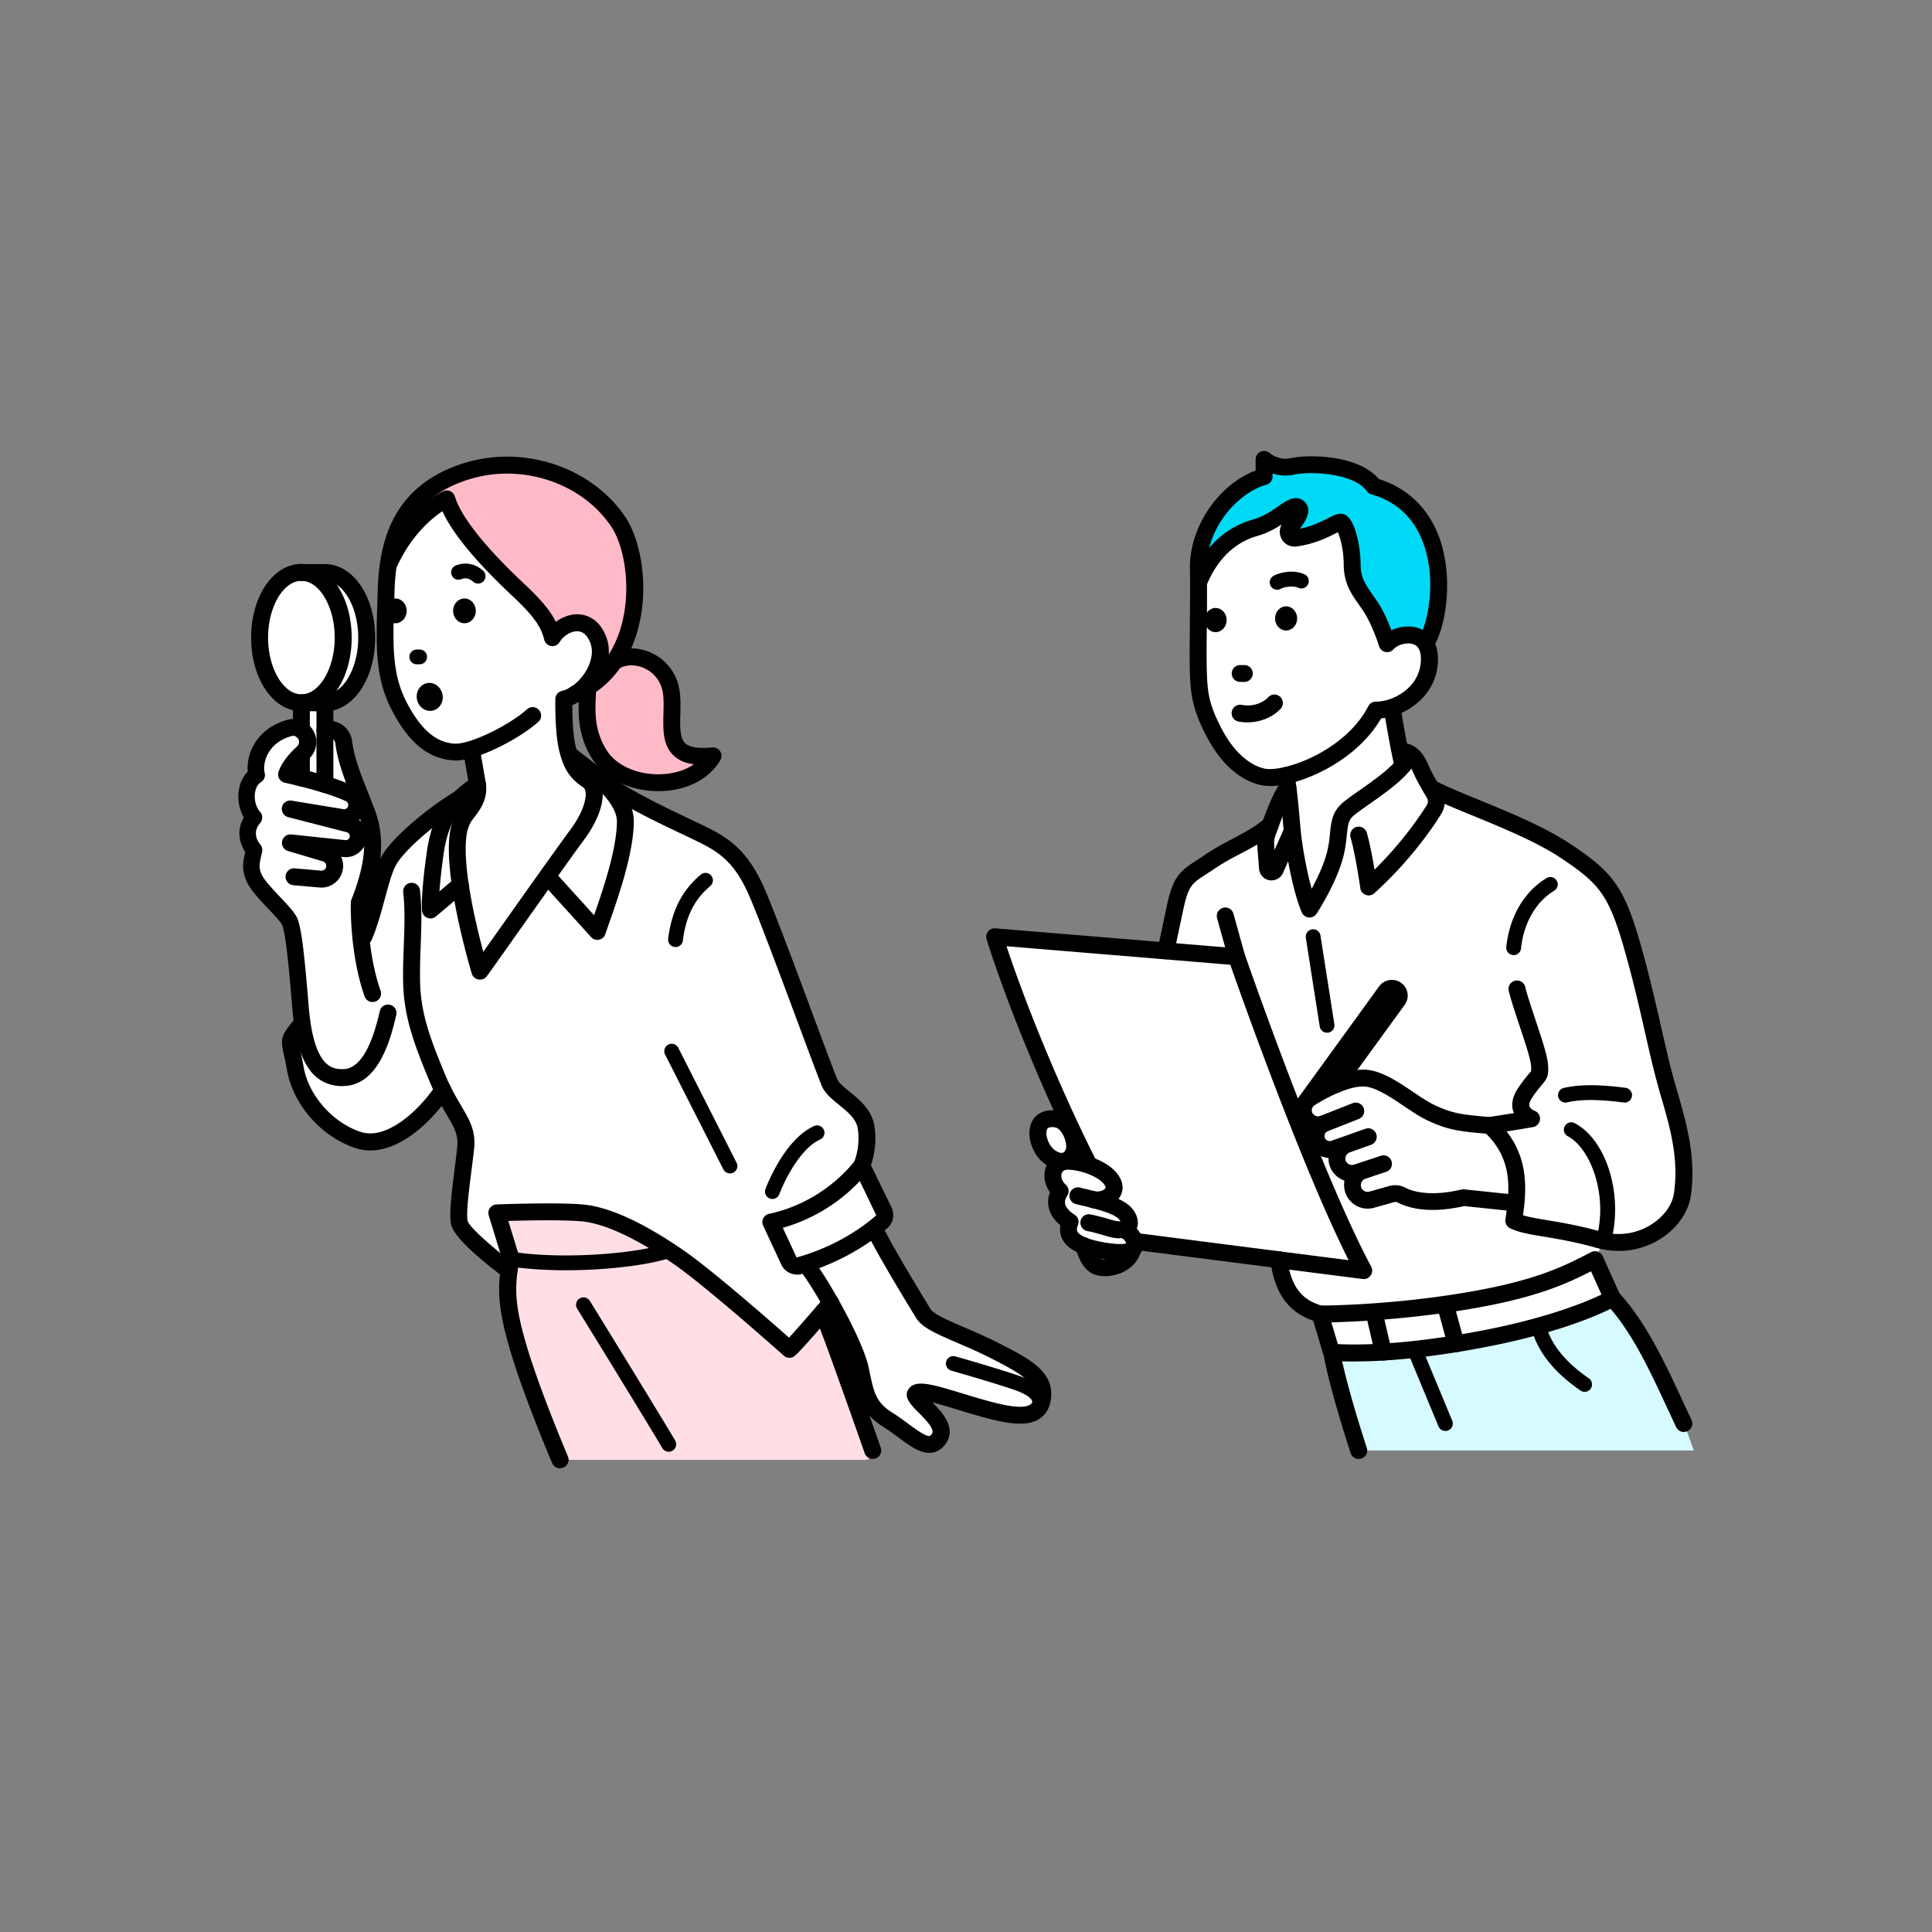 <svg xmlns="http://www.w3.org/2000/svg" width="300" height="300" fill="none"><rect width="100%" height="100%" fill="#808080" stroke="none"/><g clip-path="url(#a)"><path fill="#fff" d="M221.639 99.422c1.241 2.259 1.264 8.551-5.463 10.579l1.45 6.675 2.401 1.564 2.679 5.006s10.973 2.862 19.126 8.089c8.154 5.226 9.303 7.311 11.158 14.056 1.856 6.744 4.477 17.659 6.24 24.658s4.164 13.999.847 18.286-11.088 4.322-11.088 4.322l-1.311 2.932 3.051 6.396s-23.43 8.9-43.994 7.95l-1.763-5.91s-4.988-1.379-6.391-8.436l-22.443-2.874s-.198 3.106-3.584 3.998-3.932-2.271-3.932-2.271-3.956-1.912-2.471-4.74c0 0-3.537-1.355-1.542-4.774 0 0-2.193-.915-.615-3.893 0 0-2.807-1.576-2.842-4.635-.035-3.06 2.575-3.036 3.886-2.214l.591-.486s-9-22.805-10.914-27.811l26.317 1.738s1.206-8.726 2.587-10.325c1.38-1.599 2.586-2.41 5.509-4.334s7.655-3.708 7.655-3.708l2.9-8.864s-5.799 2.862-10.543-5.574-3.376-18.355-3.213-22.48c.162-4.126-.105-16.038 10.369-18.367l-.058-3.14s.916 1.784 4.5 1.552 8.757-1.75 12.573 3.094c8.038 1.02 13.791 13.338 8.328 23.929z"/><path fill="#00D9F5" d="M208.289 81.113c1.102.822 1.276 3.279 1.392 5.504s-.069 2.746 1.276 4.774 4.384 4.589 4.326 8.158c0 0 4.57-3.627 6.287 0 0 0 3.839-7.266 1.032-14.554-2.807-7.3-6.008-8.784-9.325-9.178 0 0-.696-2.445-4.582-3.036-3.885-.591-7.62-.15-9.65-.556s-2.807-1.368-2.807-1.368l.058 3.14s-5.474 1.426-8.339 7.139-1.856 8.795-1.856 8.795 3.561-6.57 8.026-7.833c4.466-1.263 6.53-2.585 7.215-3.407 0 0-.313 1.275-.731 2.839s-.835 2.352.963 1.947c1.797-.406 6.715-2.364 6.715-2.364"/><path fill="#D5FAFF" d="M210.98 225.231H263s-4.744-15.088-13.362-23.234c0 0-21.26 8.934-42.892 7.949z"/><path fill="#000" d="M199.706 97.903c.948 0 1.716-.84 1.716-1.877s-.768-1.877-1.716-1.877-1.717.84-1.717 1.877.769 1.877 1.717 1.877M188.757 98.158c.948 0 1.716-.84 1.716-1.877s-.768-1.877-1.716-1.877-1.717.84-1.717 1.877.769 1.877 1.717 1.877"/><path fill="#000" d="M197.143 122.041c-.464 0-.893-.035-1.276-.116-1.856-.382-5.417-1.831-8.351-7.277-2.482-4.612-2.668-7.08-2.761-10.719-.046-1.692-.023-3.847 0-6.338.023-2.167.047-4.554.035-7.115v-.047c0-.707 0-1.436-.023-2.166-.081-6.42 4.419-13.014 10.207-15.204v-1.726c0-.522.313-.997.8-1.206a1.33 1.33 0 0 1 1.427.255c.046.035 1.322 1.182 3.259.754 2.807-.614 10.508-.499 13.64 3.244 4.268 1.356 7.423 4.265 9.14 8.436 2.517 6.153 1.403 13.848-.383 17.162q.365.868.417 1.947c.116 2.479-.73 4.727-2.435 6.512-1.67 1.75-4.06 2.897-6.38 3.117-3.943 6.802-12.677 10.51-17.305 10.51zm-9.72-31.345c0 2.491 0 4.809-.035 6.918-.023 2.468-.046 4.6 0 6.246.081 3.441.232 5.434 2.436 9.536 2.517 4.67 5.428 5.725 6.565 5.957 2.888.591 12.434-2.631 16.087-9.699.22-.441.673-.707 1.172-.707h.011c1.833 0 3.897-.916 5.254-2.341a6.1 6.1 0 0 0 1.717-4.577c-.081-1.611-.905-1.901-1.183-1.993-1.044-.36-2.471.116-3.051.776-.313.359-.8.522-1.264.429a1.31 1.31 0 0 1-.986-.892c0-.035-1.055-3.36-2.435-5.435a46 46 0 0 0-.685-.997c-1.229-1.75-2.377-3.395-2.377-6.35 0-2.074-.511-4.01-.894-4.925a4 4 0 0 1-.324.163c-1.265.637-3.376 1.703-6.148 2.05a2.26 2.26 0 0 1-2.285-1.193 2.3 2.3 0 0 1 .024-2.225c-.998.65-2.239 1.344-3.782 1.785-3.456.973-6.147 3.557-7.805 7.474zm20.75-10.927c.232 0 .464.046.696.162 1.693.846 2.401 5.388 2.401 7.625 0 2.12.754 3.198 1.902 4.843.232.336.476.684.719 1.043.916 1.38 1.682 3.14 2.169 4.427 1.311-.626 2.923-.777 4.245-.325.221.07.429.163.627.267 1.101-2.874 1.971-8.865-.14-14.021-1.473-3.593-4.106-5.957-7.852-7.034a1.3 1.3 0 0 1-.707-.499c-2.007-2.827-8.862-3.094-11.216-2.572a6.44 6.44 0 0 1-3.41-.162v.475c0 .59-.395 1.1-.951 1.263-3.747 1.066-7.667 5.006-8.885 9.803 1.821-2.143 4.094-3.627 6.739-4.38 1.693-.475 2.969-1.367 4.001-2.086 1.253-.869 2.668-1.865 4.002-.753.371.313.603.776.638 1.275.058.8-.348 1.738-1.322 2.978 1.89-.371 3.375-1.124 4.407-1.646.754-.382 1.357-.683 1.937-.683"/><path fill="#000" d="M193.709 112.168c-.464 0-.927-.046-1.391-.127a1.31 1.31 0 0 1-1.044-1.542 1.31 1.31 0 0 1 1.542-1.042c1.52.289 3.178-.186 4.118-1.194a1.31 1.31 0 0 1 1.856-.058c.533.498.556 1.333.058 1.854-1.265 1.344-3.178 2.109-5.139 2.109M217.858 120.152c-.58 0-1.113-.394-1.276-.985-.661-2.549-1.658-8.691-1.705-8.946a1.313 1.313 0 0 1 1.091-1.506 1.314 1.314 0 0 1 1.508 1.089c0 .058 1.032 6.281 1.658 8.714a1.31 1.31 0 0 1-.939 1.599 1.6 1.6 0 0 1-.325.047z"/><path fill="#000" d="M203.337 142.459h-.116a1.3 1.3 0 0 1-1.09-.8c-1.462-3.441-2.529-9.838-2.784-12.492l-.139-1.587c-.197-2.283-.429-4.879-.801-6.918a1.32 1.32 0 0 1 1.056-1.53 1.32 1.32 0 0 1 1.531 1.055c.394 2.167.626 4.82.835 7.161l.139 1.576c.174 1.866.812 5.887 1.705 9.085.777-1.437 1.694-3.314 2.227-5.11.406-1.368.522-2.503.626-3.511.174-1.727.337-3.361 1.984-4.751.661-.557 1.577-1.206 2.644-1.947 2.123-1.495 5.034-3.546 6.032-5.134a1.313 1.313 0 0 1 2.227 1.391c-1.276 2.039-4.304 4.172-6.751 5.887-.974.683-1.89 1.332-2.459 1.807-.8.672-.893 1.368-1.067 3.002-.104 1.066-.243 2.398-.719 4.009-1.183 3.963-3.874 8.053-3.978 8.227a1.32 1.32 0 0 1-1.102.591z"/><path fill="#000" d="M212.523 139.04c-.151 0-.302-.023-.441-.081a1.3 1.3 0 0 1-.858-1.054c0-.046-.731-5.145-1.508-7.868a1.317 1.317 0 0 1 .905-1.623 1.32 1.32 0 0 1 1.623.904c.464 1.634.905 3.963 1.195 5.725 4.152-4.114 6.808-7.95 8.107-10.012.221-.348.232-.788.024-1.147-.198-.336-.383-.649-.557-.962-.568-.962-1.102-1.877-1.566-2.955-.777-1.819-1.334-1.982-1.821-1.982a1.303 1.303 0 0 1-1.299-1.332c0-.719.592-1.298 1.311-1.298h.011c2.691.035 3.758 2.515 4.211 3.569.394.927.87 1.727 1.415 2.665.185.313.382.649.58.997a3.73 3.73 0 0 1-.082 3.835c-1.542 2.469-4.929 7.335-10.357 12.272-.244.22-.569.347-.882.347z"/><path fill="#000" d="M251.308 194.233c-1.171 0-2.354-.162-3.526-.498-3.27-.916-5.869-1.344-7.956-1.692-2.181-.359-3.897-.637-5.324-1.31a1.31 1.31 0 0 1-.742-1.378c.626-4.381 1.333-9.34-3.329-13.628a1.32 1.32 0 0 1-.371-1.344c.15-.487.556-.834 1.055-.915.035 0 2.076-.325 3.967-.626-.035-.081-.058-.151-.093-.232-.383-1.135-.116-2.387.766-3.696a20.5 20.5 0 0 1 1.623-2.133c.151-.173.337-.394.372-.463.011-.046.034-.232-.012-.881-.081-1.054-.998-3.801-1.809-6.234-.685-2.039-1.323-3.975-1.647-5.342a1.306 1.306 0 0 1 .974-1.576 1.327 1.327 0 0 1 1.589.973c.301 1.252.951 3.222 1.589 5.122.939 2.828 1.832 5.493 1.937 6.86.139 1.738-.081 2.202-.974 3.245-.337.394-.789.927-1.45 1.9-.395.58-.557 1.078-.453 1.391.128.382.673.66.766.695.568.197.916.753.87 1.344a1.33 1.33 0 0 1-1.079 1.194c-.939.174-2.668.452-4.106.683 3.422 4.369 3.074 9.178 2.552 13.014.986.301 2.204.509 3.758.764 2.157.36 4.837.8 8.247 1.75 3.804 1.066 6.657-.255 8.014-1.147 1.879-1.217 3.155-3.001 3.41-4.763.789-5.388-.603-10.232-1.96-14.902a74 74 0 0 1-.684-2.433c-.603-2.19-1.207-4.844-1.844-7.66-.952-4.183-2.042-8.922-3.434-13.673-2.319-7.892-3.897-9.583-9.627-13.407-3.746-2.503-9.035-4.67-13.686-6.582-2.691-1.101-5.231-2.144-7.075-3.106a1.307 1.307 0 0 1-.557-1.773 1.31 1.31 0 0 1 1.775-.556c1.739.904 4.222 1.924 6.854 3.001 4.768 1.959 10.184 4.184 14.151 6.826 6.298 4.194 8.212 6.373 10.694 14.855 1.415 4.832 2.505 9.618 3.468 13.836.638 2.781 1.241 5.412 1.821 7.555.22.788.441 1.588.684 2.387 1.357 4.717 2.911 10.059 2.041 16.015-.371 2.503-2.076 4.971-4.581 6.593a12.13 12.13 0 0 1-6.634 1.959z"/><path fill="#000" d="M235.035 148.299h-.116a1.153 1.153 0 0 1-1.02-1.263c.487-4.67 2.76-8.575 6.24-10.684a1.147 1.147 0 0 1 1.577.382 1.136 1.136 0 0 1-.383 1.576c-2.853 1.738-4.732 5.006-5.15 8.969a1.147 1.147 0 0 1-1.148 1.032zM243.085 171.208c-.522 0-.997-.359-1.125-.892a1.155 1.155 0 0 1 .858-1.379c2.425-.557 5.382-.568 9.593-.023.626.081 1.078.66.997 1.286s-.638 1.089-1.287.996c-3.932-.51-6.635-.51-8.781-.023a1 1 0 0 1-.255.035M248.989 193.816a1 1 0 0 1-.313-.046 1.15 1.15 0 0 1-.8-1.414c1.867-6.663-.847-14.033-4.431-15.922a1.148 1.148 0 1 1 1.079-2.028c5.01 2.642 7.608 11.333 5.579 18.576-.139.51-.603.834-1.102.834zM235.035 188.068h-.139l-7.539-.788c-5.602 1.275-8.826.221-10.265-.533a.81.81 0 0 0-.626-.081l-3.085.869a3.654 3.654 0 0 1-4.35-2.028 3.76 3.76 0 0 1-.267-2.19 3.62 3.62 0 0 1-2.273-2.248 3.4 3.4 0 0 1-.197-1.274 3.43 3.43 0 0 1-2.969-2.098 3.37 3.37 0 0 1-.186-2.051c-.023 0-.046-.023-.07-.035a3.54 3.54 0 0 1-1.855-2.201 3.56 3.56 0 0 1 1.531-4.021c2.737-1.692 6.646-3.639 9.719-3.245 2.332.29 4.698 1.889 6.994 3.43 1.207.811 2.332 1.565 3.294 2.016 2.703 1.275 4.06 1.484 8.641 1.866a1.32 1.32 0 0 1 1.207 1.414 1.314 1.314 0 0 1-1.415 1.205c-4.64-.382-6.403-.626-9.546-2.109-1.148-.533-2.366-1.356-3.654-2.225-1.948-1.309-4.152-2.793-5.857-3.001-1.775-.22-4.686.823-8.003 2.874a.939.939 0 0 0 .093 1.634.94.94 0 0 0 .754.034l.22-.081h.023l4.825-1.9a1.32 1.32 0 0 1 1.705.741 1.317 1.317 0 0 1-.742 1.704l-4.837 1.912a.78.78 0 0 0-.429.429.791.791 0 0 0 .998 1.054l5.289-1.866a1.318 1.318 0 0 1 .893 2.48l-3.341 1.194a1.01 1.01 0 0 0-.614 1.274c.185.522.754.788 1.264.626l.963-.313h.011l3.213-1.066a1.3 1.3 0 0 1 1.659.834 1.303 1.303 0 0 1-.836 1.658l-3.224 1.077a1.03 1.03 0 0 0-.615.568 1.07 1.07 0 0 0 0 .846c.221.475.743.718 1.241.579l3.086-.869a3.42 3.42 0 0 1 2.563.29c.905.475 3.572 1.448 8.653.255.139-.035.29-.046.44-.023l7.76.811a1.319 1.319 0 0 1-.139 2.63z"/><path fill="#000" d="M201.736 173.827c-.267 0-.534-.081-.766-.255a1.304 1.304 0 0 1-.29-1.831l13.466-18.575a2.464 2.464 0 0 1 3.295-.637c.568.359.974.95 1.101 1.61a2.42 2.42 0 0 1-.429 1.901l-9.545 13.129a1.307 1.307 0 0 1-1.833.289 1.27 1.27 0 0 1-.522-.857l-3.387 4.681c-.255.36-.661.545-1.067.545z"/><path fill="#000" d="M202.385 176.735c-.267 0-.533-.081-.777-.255a1.303 1.303 0 0 1-.29-1.83l.882-1.217a1.306 1.306 0 0 1 1.832-.29c.592.429.719 1.252.29 1.831l-.881 1.217a1.3 1.3 0 0 1-1.067.544z"/><path fill="#000" d="M211.734 198.601h-.162l-35.597-4.554a1.315 1.315 0 0 1 .337-2.607l33.102 4.241c-7.249-14.427-16.632-40.916-18.372-45.876l-34.75-2.874c3.306 9.977 8.653 22.794 13.919 33.257a1.312 1.312 0 1 1-2.343 1.182c-5.649-11.251-11.413-25.192-14.672-35.516a1.32 1.32 0 0 1 .232-1.217 1.3 1.3 0 0 1 1.136-.487l37.568 3.106c.522.046.963.382 1.137.88.116.337 11.68 33.686 19.648 48.542.232.429.209.962-.081 1.367-.244.359-.65.568-1.079.568zM197.444 136.711c-.105 0-.221 0-.325-.023a1.95 1.95 0 0 1-1.612-1.773l-.279-3.569c-.058-.8.047-1.588.302-2.352 2.424-6.93 3.329-7.475 3.77-7.741a1.32 1.32 0 0 1 1.809.44 1.31 1.31 0 0 1-.36 1.75c-.29.336-1.206 2.063-2.737 6.42a3.2 3.2 0 0 0-.162 1.274l.069.846 1.531-3.476a1.312 1.312 0 0 1 2.401 1.054l-2.621 5.98a1.94 1.94 0 0 1-1.786 1.158z"/><path fill="#000" d="M181.055 148.959c-.093 0-.174 0-.267-.023a1.31 1.31 0 0 1-1.02-1.553s.29-1.39 1.368-6.512c.998-4.705 1.984-5.55 4.709-7.3.372-.244.789-.51 1.241-.823 1.52-1.031 2.923-1.773 4.269-2.48 1.716-.904 3.34-1.761 5.057-3.14a1.31 1.31 0 0 1 1.844.197c.452.568.371 1.39-.197 1.842-1.914 1.553-3.735 2.503-5.486 3.419-1.288.672-2.622 1.379-4.013 2.329-.476.324-.905.602-1.3.857-2.215 1.426-2.737 1.773-3.56 5.644-1.079 5.098-1.369 6.489-1.369 6.489a1.31 1.31 0 0 1-1.287 1.054zM192.005 149.863a1.31 1.31 0 0 1-1.264-.962l-1.752-6.315a1.324 1.324 0 0 1 .917-1.622 1.314 1.314 0 0 1 1.623.915l1.752 6.316a1.324 1.324 0 0 1-.916 1.622 1.2 1.2 0 0 1-.348.046zM206.062 160.362a1.156 1.156 0 0 1-1.136-.974l-2.158-13.766a1.15 1.15 0 0 1 .963-1.309 1.144 1.144 0 0 1 1.311.961l2.157 13.767a1.15 1.15 0 0 1-.963 1.309c-.058 0-.116.012-.174.012M204.983 205.346c-.116 0-.232-.012-.348-.046-4.337-1.182-6.738-4.311-7.353-9.549a1.323 1.323 0 0 1 1.16-1.46 1.317 1.317 0 0 1 1.461 1.159c.487 4.172 2.158 6.42 5.428 7.312.696.185 1.114.915.917 1.611a1.324 1.324 0 0 1-1.265.973"/><path fill="#000" d="M210.412 211.418c-2.424 0-3.7-.151-3.828-.162a1.31 1.31 0 0 1-1.102-.927l-1.763-5.91a1.3 1.3 0 0 1 .209-1.159 1.32 1.32 0 0 1 1.056-.533c.475 0 11.68-.023 24.252-2.318 9.546-1.738 13.768-3.893 17.155-5.631l.684-.348a1.324 1.324 0 0 1 1.798.626l2.702 6.002a1.303 1.303 0 0 1-.533 1.669c-.255.151-6.391 3.708-20.008 6.373-9.847 1.924-16.725 2.306-20.634 2.306zm-2.668-2.712c2.447.139 10.137.29 22.792-2.178 10.032-1.959 15.901-4.438 18.14-5.516l-1.624-3.604c-3.468 1.761-7.922 3.882-17.34 5.597-10.044 1.819-19.231 2.236-22.977 2.329l1.009 3.384z"/><path fill="#000" d="M210.98 226.551a1.31 1.31 0 0 1-1.252-.903c-.128-.394-3.19-9.734-4.153-15.03a1.316 1.316 0 0 1 1.067-1.529 1.316 1.316 0 0 1 1.531 1.066c.917 5.11 4.025 14.577 4.06 14.67a1.306 1.306 0 0 1-.835 1.657 1.3 1.3 0 0 1-.406.069zM261.458 222.357c-.488 0-.963-.278-1.183-.753-.488-1.032-.975-2.086-1.473-3.152-2.668-5.736-5.417-11.681-9.372-15.968-.487-.533-.464-1.368.069-1.854.534-.487 1.369-.464 1.856.069 4.245 4.589 7.215 10.997 9.836 16.64a204 204 0 0 0 1.461 3.129 1.307 1.307 0 0 1-.626 1.75 1.24 1.24 0 0 1-.568.127zM246.054 216.123c-.22 0-.452-.07-.65-.209-4.187-2.897-6.68-6.072-7.631-9.711a1.15 1.15 0 0 1 2.226-.579c.801 3.082 2.993 5.829 6.716 8.401a1.15 1.15 0 0 1 .29 1.599c-.22.325-.58.499-.951.499M224.435 222.194c-.453 0-.882-.266-1.067-.706l-4.698-11.322a1.15 1.15 0 0 1 .626-1.506 1.156 1.156 0 0 1 1.508.626l4.698 11.321a1.15 1.15 0 0 1-.627 1.506c-.139.058-.29.093-.44.093zM226.081 209.969c-.58 0-1.113-.382-1.264-.973l-1.647-6.049a1.313 1.313 0 0 1 .928-1.611 1.314 1.314 0 0 1 1.612.927l1.647 6.049a1.313 1.313 0 0 1-1.276 1.657M214.796 211.267a1.3 1.3 0 0 1-1.276-1.02l-1.438-6.164a1.314 1.314 0 1 1 2.563-.591l1.438 6.164a1.315 1.315 0 0 1-1.287 1.611M164.829 181.66c-.719 0-1.601-.22-2.61-.95-1.937-1.402-2.899-4.357-2.076-6.339.638-1.518 2.192-2.224 4.153-1.888 2.551.428 3.966 3.638 3.874 5.747-.07 1.379-.812 2.573-1.949 3.117-.325.151-.8.313-1.392.313m-1.485-6.64c-.614 0-.73.267-.765.371-.325.765.209 2.48 1.195 3.187.545.394 1.02.533 1.322.394.255-.116.441-.475.464-.869.058-1.124-.812-2.886-1.682-3.036a3 3 0 0 0-.522-.047z"/><path fill="#000" d="M173.83 195.774c-2.506 0-5.51-.915-6.055-1.124-1.508-.591-2.459-1.379-2.9-2.422-.266-.614-.336-1.274-.22-1.97-.974-.799-1.6-1.749-1.821-2.781a4.06 4.06 0 0 1 .209-2.34c-.882-1.229-1.125-2.747-.58-4.033.592-1.391 1.949-2.202 3.607-2.109 2.911.162 7.377 1.727 8.154 4.716.232.892 0 1.831-.65 2.584-.869 1.008-2.331 1.507-3.873 1.321a1.317 1.317 0 0 1-1.16-1.46c.081-.718.73-1.228 1.461-1.159.812.093 1.369-.173 1.589-.428.047-.058.105-.151.093-.197-.325-1.24-3.178-2.608-5.753-2.747-.36-.023-.847.047-1.044.51-.197.452-.069 1.205.626 1.854a1.31 1.31 0 0 1 .198 1.692c-.29.44-.395.846-.314 1.252.128.567.65 1.182 1.462 1.691.545.337.765 1.009.522 1.6q-.244.625-.105.973c.151.348.662.707 1.45 1.02 1.659.649 5.104 1.182 6.136.857-.104-.568-.766-.869-.777-.88a1.31 1.31 0 0 1-.684-1.727 1.31 1.31 0 0 1 1.728-.684c.962.417 2.551 1.68 2.366 3.766-.058.696-.441 1.298-1.067 1.681-.65.405-1.589.556-2.598.556z"/><path fill="#000" d="M173.852 192.287c-.58 0-1.217-.105-1.902-.313-2.169-.649-3.073-.811-3.085-.811a1.323 1.323 0 0 1-1.079-1.518 1.3 1.3 0 0 1 1.508-1.078c.104.023 1.079.185 3.399.881.603.185 1.032.208 1.287.197-.012-.024-.023-.047-.046-.082-.604-1.1-3.654-1.819-6.345-2.468l-.522-.127a1.326 1.326 0 0 1-.974-1.588 1.32 1.32 0 0 1 1.589-.973l.522.127c3.688.881 6.878 1.634 8.038 3.766.87 1.599.255 2.642-.047 3.013-.51.626-1.334.95-2.366.95zM171.498 198.161c-3.015 0-3.862-2.456-4.488-4.31a1.32 1.32 0 0 1 .823-1.669 1.314 1.314 0 0 1 1.67.823c.835 2.468 1.183 2.758 2.819 2.445 1.821-.359 2.192-1.483 2.227-1.611a1.334 1.334 0 0 1 1.6-.927c.696.174 1.114.858.951 1.553-.243 1.066-1.426 3.013-4.28 3.569a7 7 0 0 1-1.322.139zM193.223 105.887h-.65a1.308 1.308 0 1 1 0-2.618h.65c.731 0 1.311.591 1.311 1.309s-.592 1.309-1.311 1.309M198.314 91.577c-.417 0-.823-.232-1.02-.626a1.15 1.15 0 0 1 .498-1.553c1.16-.602 3.144-.938 4.744-.232.58.255.847.939.592 1.518s-.928.846-1.52.591c-.812-.359-2.064-.185-2.772.174a1.1 1.1 0 0 1-.522.128"/><path fill="#fff" d="M95.852 102.006c3.886-.765 8.363-.07 8.455 5.724s-1.275 8.355 1.763 9.039c3.039.683 4.686.602 4.686.602s-1.647 4.056-9.789 3.685-10.543-8.146-9.847-14.218l-3.561 1.715s-.406 6.026.882 8.621l7.62 5.771s11.854 5.539 16.366 8.598c4.511 3.059 5.323 7.266 7.086 11.866s8.27 23.002 9.221 24.427 5.243 3.511 5.788 7.219-.673 5.91-.673 5.91l4.234 8.471-2.308 1.24 8.49 14.137s12.004 5.006 15.345 7.833c3.34 2.828 3.862 6.524-.847 7.08-4.709.557-15.994-3.569-15.994-3.569s4.303 3.987 3.375 5.91-1.798 2.932-4.86.777c-3.41-2.411-6.333-4.775-6.82-6.652s-5.451-13.859-5.451-13.859l-5.869 6.976s-21.411-19.305-31.537-20.789c-10.126-1.483-14.44-.173-14.44-.173l2.203 7.161-.301 1.784s-7.945-4.16-7.771-7.972 2.03-11.298.754-13.894-3.028-5.724-3.028-5.724-5.358 7.984-12.05 7.381-10.126-6.582-10.88-10.255-.951-5.944-.951-5.944l1.855-2.052-1.716-14.971s-2.772-3.221-4.315-5.469c-1.542-2.249-2.366-3.801-1.45-6.374 0 0-2.25-2.271 0-5.064-2.203-2.19-1.53-5.573.418-6.582-1.531-3.65 2.633-8.598 6.913-7.844v-3.396s-6.322.244-6.484-10.128c-.162-10.37 6.484-10.127 6.484-10.127h5.068s5.069 1.077 5.069 10.325-5.973 9.93-5.973 9.93v4.23s2.157-.834 2.517 1.808.823 5.399 2.632 8.876 2.297 9.965-.104 15.481l.023 5.922s3.364-10.395 4.28-11.716 1.31-2.352 4.408-4.843c3.097-2.492 9.43-7.845 9.43-7.845l-.94-4.728s-3.143 2.271-7.4-1.541c-4.257-3.813-5.568-10.29-5.985-16.895s.522-12.411 2.68-17.429c2.157-5.017 7.69-8.598 17.664-8.192 9.975.405 18.396 6.304 18.326 16.802-.07 10.499-2.633 12.944-2.633 12.944z"/><path fill="#FFBAC7" d="M91.27 106.038c-.928 4.044-.186 9.78 3.514 13.037 3.7 3.256 10.369 4.044 15.972-1.715-6.415-.163-6.531-3.129-6.449-5.597s-.719-8.32-3.341-9.039c-2.621-.718-5.103-.73-5.103-.73s6.425-7.972 1.264-18.888-19.254-14.404-29.518-7.74c-10.265 6.662-8.015 19.49-8.015 19.49s-1.357-9.456 9.534-17.405c0 0 2.215 5.806 7.226 10.035 5.01 4.23 7.203 5.829 8.119 8.529l.916 2.711s3.828-3.94 6.46-1.077c2.634 2.862.708 6.976-.58 8.389"/><path fill="#FFDFE5" d="m77.143 188.346 2.203 7.162s-2.192 3.325.615 11.97 6.994 19.212 6.994 19.212h47.299a1.58 1.58 0 0 0 1.473-2.143l-7.979-20.754-4.617 5.527s-15.496-11.982-20.054-15.609-8.966-5.214-12.724-5.365c-3.757-.15-13.199 0-13.199 0z"/><path fill="#000" d="M72.12 96.78c.974 0 1.763-.862 1.763-1.924 0-1.063-.789-1.924-1.763-1.924s-1.763.861-1.763 1.924.79 1.923 1.763 1.923M61.392 96.78c.974 0 1.763-.862 1.763-1.924 0-1.063-.79-1.924-1.763-1.924-.974 0-1.763.861-1.763 1.924s.79 1.923 1.763 1.923M67.163 110.349c1.092-.222 1.783-1.358 1.543-2.537s-1.32-1.955-2.413-1.733-1.783 1.358-1.543 2.537 1.32 1.955 2.412 1.733"/><path fill="#000" d="M70.683 118.078c-.14 0-.279 0-.418-.011-3.85-.325-6.843-2.805-9.43-7.811-2.62-5.064-2.458-9.896-2.227-17.196l.047-1.448c.209-6.745 1.832-16.12 13.443-19.711 9.267-2.874 19.787.648 24.995 8.366 2.39 3.534 3.851 10.997 1.856 17.834-1.496 5.156-4.64 8.911-9.094 10.857a1.314 1.314 0 0 1-1.728-.672c-.29-.66.012-1.436.673-1.726 4.686-2.051 6.727-6.119 7.62-9.178 1.705-5.863.569-12.55-1.52-15.632-4.57-6.779-13.836-9.861-22.037-7.323-7.724 2.387-11.297 7.717-11.598 17.289l-.047 1.448c-.232 7.138-.37 11.449 1.937 15.91 2.796 5.412 5.51 6.235 7.319 6.397 2.47.208 8.699-2.92 11.355-5.331a1.31 1.31 0 0 1 1.856.093 1.305 1.305 0 0 1-.093 1.854c-2.714 2.468-9.302 6.014-12.933 6.014zM92.767 145.947a1.3 1.3 0 0 1-.975-.429l-7.342-8.1a1.316 1.316 0 0 1 .093-1.854 1.31 1.31 0 0 1 1.856.093l5.846 6.454c1.264-3.615 3.537-10.174 3.549-14.543 0-3.036-4.257-6.327-7.075-8.505a73 73 0 0 1-1.102-.858 1.32 1.32 0 0 1-.22-1.842 1.313 1.313 0 0 1 1.844-.22q.505.399 1.078.834c3.422 2.642 8.12 6.246 8.096 10.591-.011 4.867-2.436 11.808-3.746 15.528-.278.8-.51 1.46-.661 1.924-.14.452-.51.788-.974.892a1.2 1.2 0 0 1-.279.035z"/><path fill="#000" d="M123.758 197.918a2.71 2.71 0 0 1-2.447-1.564l-2.807-6.038a1.3 1.3 0 0 1 .916-1.831c8.177-1.761 12.631-7.346 13.246-8.157.186-.464.916-2.503.533-5.064-.232-1.518-1.6-2.631-2.922-3.708-1.102-.893-2.146-1.75-2.645-2.886-.383-.88-1.751-4.542-3.48-9.189-2.621-7.045-5.892-15.817-7.608-19.908-2.633-6.28-5.301-7.532-9.708-9.618l-.209-.104c-4.176-1.97-10.497-4.96-14.197-7.752a1.316 1.316 0 0 1 1.589-2.098c3.48 2.631 9.65 5.551 13.721 7.475l.209.104c4.64 2.19 7.98 3.766 11.007 10.973 1.74 4.149 5.023 12.944 7.644 20.013 1.647 4.415 3.062 8.239 3.421 9.038.244.556 1.091 1.252 1.903 1.912 1.554 1.263 3.479 2.839 3.862 5.354a12.9 12.9 0 0 1-.545 6.049l3.189 6.57a2.705 2.705 0 0 1-.637 3.21c-5.104 4.461-10.996 6.466-13.293 7.126-.243.07-.498.105-.742.105zm-2.204-7.266 2.135 4.601c2.203-.568 7.666-2.422 12.375-6.536l-2.551-5.33c-1.937 2.074-5.916 5.562-11.959 7.265"/><path fill="#000" d="M119.942 186.18c-.139 0-.278-.024-.417-.082a1.146 1.146 0 0 1-.661-1.483c.498-1.286 3.178-7.787 7.539-9.757.58-.266 1.264 0 1.519.568a1.14 1.14 0 0 1-.58 1.518c-2.934 1.321-5.358 5.956-6.333 8.494a1.16 1.16 0 0 1-1.078.742zM113.354 182.205c-.418 0-.824-.232-1.032-.626l-9.047-17.834a1.14 1.14 0 0 1 .51-1.541 1.14 1.14 0 0 1 1.543.51l9.046 17.834a1.14 1.14 0 0 1-.51 1.541 1.2 1.2 0 0 1-.522.127zM104.887 147.047h-.139a1.15 1.15 0 0 1-.997-1.286c.545-4.334 2.145-7.497 5.057-9.942a1.146 1.146 0 0 1 1.623.139 1.154 1.154 0 0 1-.139 1.622c-2.47 2.086-3.781 4.693-4.256 8.471a1.15 1.15 0 0 1-1.137 1.008zM144.265 225.59c-1.531 0-3.039-1.113-4.744-2.376-.731-.533-1.485-1.089-2.25-1.576-3.584-2.236-4.06-4.507-4.791-7.961l-.197-.903c-.788-3.604-5.602-12.342-7.956-15.354a1.313 1.313 0 1 1 2.076-1.611c2.285 2.943 7.527 12.19 8.455 16.42l.197.927c.673 3.175.975 4.623 3.608 6.269.858.533 1.658 1.124 2.424 1.692 1.183.88 2.679 1.958 3.259 1.854.139-.023.301-.244.383-.359.464-.719-1.16-2.341-2.123-3.303-1.16-1.159-2.47-2.468-1.427-3.743 1.079-1.321 3.352-.695 8.398.846 1.125.348 2.285.695 3.364.997 1.971.544 5.648 1.552 6.993.718.209-.127.464-.359.592-.973.452-2.237-1.276-3.523-6.669-6.258-1.798-.915-3.573-1.68-5.138-2.352-3.213-1.379-5.533-2.376-6.461-3.882-.058-.104-6.24-10.128-7.713-13.43a1.317 1.317 0 0 1 2.401-1.078c1.229 2.746 6.356 11.182 7.551 13.117.487.8 2.911 1.843 5.265 2.851 1.601.684 3.41 1.472 5.289 2.422 4.826 2.445 8.978 4.554 8.062 9.12-.244 1.205-.847 2.109-1.787 2.7-2.145 1.321-5.521.556-9.07-.418a95 95 0 0 1-3.445-1.019c-1.206-.371-2.783-.846-4.024-1.159 1.612 1.622 3.676 3.928 2.157 6.269-.557.857-1.264 1.367-2.123 1.518a3 3 0 0 1-.545.046z"/><path fill="#000" d="M161.164 219.912c-.163 0-.337-.035-.487-.116a1.137 1.137 0 0 1-.545-1.53c.232-.486.139-.695.104-.788-.104-.255-.603-.938-2.853-1.703-3.654-1.24-9.604-2.92-9.662-2.943a1.157 1.157 0 0 1-.8-1.414 1.16 1.16 0 0 1 1.415-.8c.058.012 6.077 1.715 9.789 2.978 2.354.8 3.7 1.75 4.222 2.99.348.823.301 1.727-.139 2.665a1.16 1.16 0 0 1-1.044.661M86.955 228c-.51 0-.997-.301-1.206-.799-.046-.093-4.118-9.618-6.31-16.78-2.215-7.254-2.261-10.521-1.45-14.844l-2.099-6.848a1.34 1.34 0 0 1 .186-1.147 1.33 1.33 0 0 1 1.02-.556c.371-.012 9.105-.36 13.362 0 4.013.347 9.233 2.7 15.519 7.01 4.465 3.059 13.582 11.055 16.54 13.674 1.183-1.286 3.444-3.871 5.486-6.246a1.31 1.31 0 0 1 1.856-.139c.556.475.614 1.298.15 1.854-1.333 1.553-5.729 6.675-6.611 7.37a1.3 1.3 0 0 1-1.693-.047c-.116-.104-12.098-10.788-17.201-14.299-5.823-3.998-10.752-6.257-14.255-6.559-2.992-.255-8.525-.139-11.32-.058l1.693 5.516c.058.209.07.429.035.638-.812 4.113-.8 6.964 1.322 13.893 2.158 7.034 6.17 16.42 6.206 16.513a1.31 1.31 0 0 1-1.218 1.831z"/><path fill="#000" d="M103.843 225.427c-.394 0-.777-.208-.997-.567-1.566-2.677-9.627-15.829-13.223-21.646a1.16 1.16 0 0 1 .371-1.588 1.16 1.16 0 0 1 1.59.371c3.7 5.979 11.656 18.958 13.257 21.692a1.146 1.146 0 0 1-.418 1.576 1.2 1.2 0 0 1-.58.162M135.519 226.551a1.3 1.3 0 0 1-1.241-.88c-.07-.186-6.612-18.877-7.737-21.334a1.32 1.32 0 0 1 .65-1.738c.661-.301 1.438 0 1.74.649 1.171 2.561 7.562 20.777 7.829 21.554a1.297 1.297 0 0 1-.812 1.668c-.139.047-.29.07-.441.07zM87.895 197.246c-3.062 0-6.09-.186-8.734-.603a1.146 1.146 0 0 1-.951-1.321 1.15 1.15 0 0 1 1.31-.95c7.725 1.228 19.22.325 23.94-1.263a1.154 1.154 0 0 1 1.462.718 1.154 1.154 0 0 1-.719 1.461c-3.434 1.147-9.929 1.958-16.308 1.958M74.521 152.123c-.07 0-.15 0-.22-.023a1.34 1.34 0 0 1-1.044-.915c-.104-.337-2.447-8.239-3.26-14.96-.857-7.057.256-9.201 1.474-10.777.94-1.217 1.577-2.167 1.368-3.442-.301-1.819-.939-5.457-.939-5.457l2.587-.452s.638 3.65.939 5.481c.418 2.491-.963 4.287-1.879 5.469-.696.904-1.751 2.271-.951 8.865.51 4.195 1.67 8.992 2.447 11.889.8-1.124 1.81-2.549 2.911-4.102 3.92-5.551 8.816-12.446 10.567-14.798 2.041-2.746 2.575-4.925 2.4-5.956-.08-.452-.254-.626-.394-.707-2.134-1.448-3.073-2.955-3.758-5.944-.614-2.747-.545-7.544-.533-7.753 0-.602.417-1.112 1.01-1.251 1.484-.359 3.073-1.762 3.966-3.488.429-.834 1.055-2.48.429-4.033-.44-1.089-1.067-1.68-1.867-1.738-1.137-.093-2.343.777-2.865 1.657-.279.464-.789.719-1.323.626a1.3 1.3 0 0 1-1.078-.985c-.51-2.097-1.728-3.778-5.034-6.872-5.59-5.249-9.21-9.64-10.775-13.07-1.728 1.147-4.93 3.812-7.168 8.84a1.317 1.317 0 0 1-2.401-1.077c3.63-8.135 9.476-10.765 9.72-10.88.348-.151.742-.151 1.078 0 .337.162.603.463.708.822.904 3.082 4.686 7.856 10.636 13.442 2.69 2.526 4.164 4.253 5.034 6.025 1.032-.753 2.33-1.263 3.676-1.158 1.056.08 3.004.626 4.106 3.372.754 1.865.569 4.067-.533 6.211-1.067 2.074-2.807 3.731-4.686 4.519 0 1.483.081 4.427.475 6.2.522 2.317 1.126 3.302 2.668 4.357.812.544 1.322 1.39 1.508 2.445.36 2.12-.696 5.029-2.876 7.96-1.729 2.318-6.809 9.503-10.52 14.752-2.123 3.001-3.886 5.492-4.524 6.362-.244.347-.65.544-1.067.544z"/><path fill="#000" d="M66.844 142.609c-.163 0-.337-.034-.5-.092a1.31 1.31 0 0 1-.811-1.09c-.023-.231-.197-2.445.72-8.98.95-6.906 3.792-9.398 7.132-11.727a1.32 1.32 0 0 1 1.833.324 1.32 1.32 0 0 1-.325 1.831c-3.12 2.179-5.22 4.056-6.043 9.943-.336 2.468-.522 4.299-.614 5.597l2.389-2.028a1.32 1.32 0 0 1 1.856.15 1.33 1.33 0 0 1-.151 1.854l-4.64 3.917a1.3 1.3 0 0 1-.846.313z"/><path fill="#000" d="M56.509 146.758c-.174 0-.348-.035-.51-.104a1.306 1.306 0 0 1-.697-1.727c.8-1.912 1.38-4.044 1.938-6.107.591-2.202 1.148-4.287 1.925-5.724 1.612-2.967 7.25-7.671 11.506-10.198a1.317 1.317 0 0 1 1.798.452 1.315 1.315 0 0 1-.453 1.797c-4.291 2.549-9.302 6.929-10.531 9.189-.627 1.158-1.149 3.094-1.705 5.145-.557 2.051-1.172 4.368-2.053 6.442-.21.499-.696.8-1.207.8z"/><path fill="#000" d="M79.033 198.601c-.266 0-.545-.081-.777-.254-2.331-1.727-7.794-5.991-8.223-8.274-.313-1.68.116-5.006.557-8.529.15-1.193.301-2.352.406-3.383.208-1.947-.453-3.06-1.647-5.099-.778-1.321-1.752-2.967-2.715-5.307-2.308-5.562-3.943-9.92-4.036-15.262-.035-1.969.035-3.881.105-5.735.104-2.874.197-5.597-.093-8.216a1.314 1.314 0 0 1 1.16-1.449 1.3 1.3 0 0 1 1.45 1.159c.313 2.816.208 5.632.104 8.598-.07 1.82-.128 3.697-.093 5.597.093 4.89 1.577 8.842 3.84 14.3.892 2.166 1.774 3.661 2.55 4.971 1.288 2.178 2.297 3.893 1.996 6.697-.116 1.055-.267 2.237-.418 3.442-.37 2.874-.823 6.443-.591 7.718.278.985 3.943 4.229 7.203 6.639.58.429.707 1.252.266 1.843-.255.347-.65.533-1.055.533z"/><path fill="#000" d="M57.53 178.648a7.3 7.3 0 0 1-2.355-.383c-5.312-1.761-9.673-6.744-10.612-12.109a47 47 0 0 0-.488-2.399c-.545-2.456-.429-2.897 1.358-5.133a1.312 1.312 0 0 1 2.053 1.634q-1.172 1.46-.847 2.92c.139.626.313 1.425.51 2.514.766 4.392 4.489 8.622 8.85 10.07 4.14 1.368 9.256-3.569 11.668-7.231a1.313 1.313 0 0 1 1.821-.37c.603.394.777 1.216.371 1.819-2.296 3.476-7.18 8.656-12.34 8.656z"/><path fill="#000" d="M53.308 168.659h-.047c-4.778-.035-7.214-3.812-7.887-12.248-.696-8.68-1.102-11.287-1.52-12.689-.15-.452-1.38-1.75-2.203-2.619-1.45-1.529-2.934-3.105-3.468-4.496-.661-1.692-.452-2.758-.104-4.299-.8-1.228-1.45-3.303-.22-5.365-.65-1.124-.964-2.607-.801-4.021.14-1.252.638-2.329 1.415-3.106-.267-2.769 1.369-6.721 6.194-8.053a3.43 3.43 0 0 1 2.633.336 3.67 3.67 0 0 1 1.693 2.178 3.52 3.52 0 0 1-1.02 3.546 12 12 0 0 0-1.439 1.541c2.18.533 5.939 1.53 8.328 2.666a3.26 3.26 0 0 1 1.798 3.673 3.3 3.3 0 0 1-.893 1.622 3.26 3.26 0 0 1 1.194 2.607 3.27 3.27 0 0 1-1.113 2.364 3.3 3.3 0 0 1-2.494.788l-.383-.046c.279.603.383 1.275.267 1.97-.29 1.727-1.879 2.966-3.619 2.804l-4.082-.359a1.33 1.33 0 0 1-1.195-1.425 1.33 1.33 0 0 1 1.427-1.194l4.082.359c.406.024.731-.231.8-.614a.744.744 0 0 0-.521-.834l-5.405-1.599a1.32 1.32 0 0 1-.917-1.518 1.33 1.33 0 0 1 1.427-1.055l8.397.881a.6.6 0 0 0 .476-.151.6.6 0 0 0 .209-.452.63.63 0 0 0-.476-.625l-9.093-2.341a1.32 1.32 0 0 1-.963-1.541 1.3 1.3 0 0 1 1.496-1.02l8.038 1.321a.64.64 0 0 0 .743-.51.64.64 0 0 0-.36-.73c-3.19-1.506-9.418-2.851-9.476-2.862a1.319 1.319 0 0 1-.974-1.704c.417-1.239 1.38-2.56 2.888-3.951a.91.91 0 0 0 .255-.927 1 1 0 0 0-.453-.591.8.8 0 0 0-.637-.081c-4.095 1.136-4.512 4.589-4.21 5.713a1.3 1.3 0 0 1-.57 1.448c-.66.417-.869 1.182-.939 1.75-.139 1.193.29 2.329.754 2.804.487.487.51 1.275.058 1.796-1.368 1.553-.232 3.048.012 3.326.267.313.383.742.29 1.147l-.093.417c-.325 1.449-.44 1.936-.046 2.955.348.904 1.786 2.422 2.934 3.639 1.554 1.645 2.517 2.7 2.807 3.673.499 1.646.893 4.241 1.624 13.233.789 9.792 3.827 9.815 5.289 9.827h.023c3.607 0 5.15-6.547 5.741-9.015a1.3 1.3 0 0 1 1.578-.974c.707.162 1.148.869.974 1.576-.777 3.303-2.61 11.032-8.293 11.032z"/><path fill="#000" d="M57.855 155.599a1.31 1.31 0 0 1-1.241-.88c-2.355-6.733-2.146-14.265-2.135-14.589 0-.151.035-.302.093-.441 2.204-5.643 2.529-9.444 1.137-13.094-.325-.834-.65-1.657-.963-2.457-1.195-3.001-2.32-5.828-2.68-8.737a.97.97 0 0 0-.637-.799 1 1 0 0 0-.615-.024 1.32 1.32 0 0 1-1.624-.903 1.317 1.317 0 0 1 .905-1.623 3.54 3.54 0 0 1 2.215.081 3.62 3.62 0 0 1 2.367 2.955c.313 2.561 1.391 5.25 2.517 8.089.324.811.649 1.645.974 2.491 2.006 5.261.696 10.197-1.067 14.763-.012 1.263.011 7.764 1.995 13.419a1.305 1.305 0 0 1-1.241 1.738zM46.801 110.442c-4.373 0-7.806-5.029-7.806-11.437s3.422-11.438 7.806-11.438 7.806 5.03 7.806 11.438-3.422 11.437-7.806 11.437m0-20.244c-2.807 0-5.173 4.032-5.173 8.807 0 4.774 2.366 8.806 5.173 8.806s5.173-4.032 5.173-8.806c0-4.775-2.366-8.807-5.173-8.807"/><path fill="#000" d="M50.455 110.442h-3.04a1.309 1.309 0 1 1 0-2.619h3.04c2.806 0 5.172-4.033 5.172-8.807s-2.366-8.807-5.172-8.807H46.8a1.309 1.309 0 1 1 0-2.619h3.654c4.372 0 7.805 5.03 7.805 11.438s-3.433 11.437-7.805 11.437z"/><path fill="#000" d="M50.454 123.119c-.73 0-1.31-.591-1.31-1.31v-12.677c0-.73.591-1.309 1.31-1.309s1.31.591 1.31 1.309v12.677c0 .73-.59 1.31-1.31 1.31M46.8 122.11c-.73 0-1.31-.591-1.31-1.309v-3.43c0-.73.592-1.309 1.31-1.309.72 0 1.312.591 1.312 1.309v3.43c0 .73-.592 1.309-1.311 1.309M46.8 114.671c-.73 0-1.31-.591-1.31-1.309v-4.23c0-.73.592-1.309 1.31-1.309.72 0 1.312.591 1.312 1.309v4.23c0 .73-.592 1.309-1.311 1.309M102.242 122.852c-4.257 0-8.2-1.842-10.126-4.763-2.516-3.8-2.33-7.59-2.215-10.092.023-.464.047-.881.047-1.252 0-.73.591-1.309 1.31-1.309s1.31.591 1.31 1.309c0 .417-.022.881-.046 1.379-.116 2.294-.266 5.435 1.775 8.517 1.508 2.283 4.779 3.708 8.328 3.581 2.006-.07 3.793-.615 5.126-1.542-1.333-.173-2.354-.614-3.131-1.344-1.728-1.61-1.659-4.079-1.601-6.477.023-1.008.058-2.04-.046-2.99-.197-1.784-1.195-3.245-2.749-4.021-1.404-.707-2.97-.707-4.199 0a1.31 1.31 0 0 1-1.798-.475 1.32 1.32 0 0 1 .476-1.796c1.995-1.159 4.5-1.182 6.692-.081 2.355 1.182 3.874 3.407 4.176 6.083.127 1.124.093 2.26.069 3.349-.046 1.901-.092 3.685.766 4.485.684.637 2.088.857 4.187.649.487-.035.963.185 1.23.591.266.417.278.938.034 1.367-1.658 2.885-5.08 4.693-9.163 4.821h-.475zM65.161 103.153h-.44c-.638 0-1.149-.51-1.149-1.147 0-.638.51-1.148 1.148-1.148h.441c.638 0 1.149.51 1.149 1.148s-.51 1.147-1.149 1.147M74.244 90.615c-.279 0-.557-.093-.777-.302-.198-.185-.951-.753-1.81-.382a1.136 1.136 0 0 1-1.508-.603 1.134 1.134 0 0 1 .603-1.506c1.416-.603 3.051-.302 4.257.788.476.429.51 1.159.081 1.622a1.14 1.14 0 0 1-.858.383z"/></g><defs><clipPath id="a"><path fill="#fff" d="M37 70h226v158H37z"/></clipPath></defs></svg>